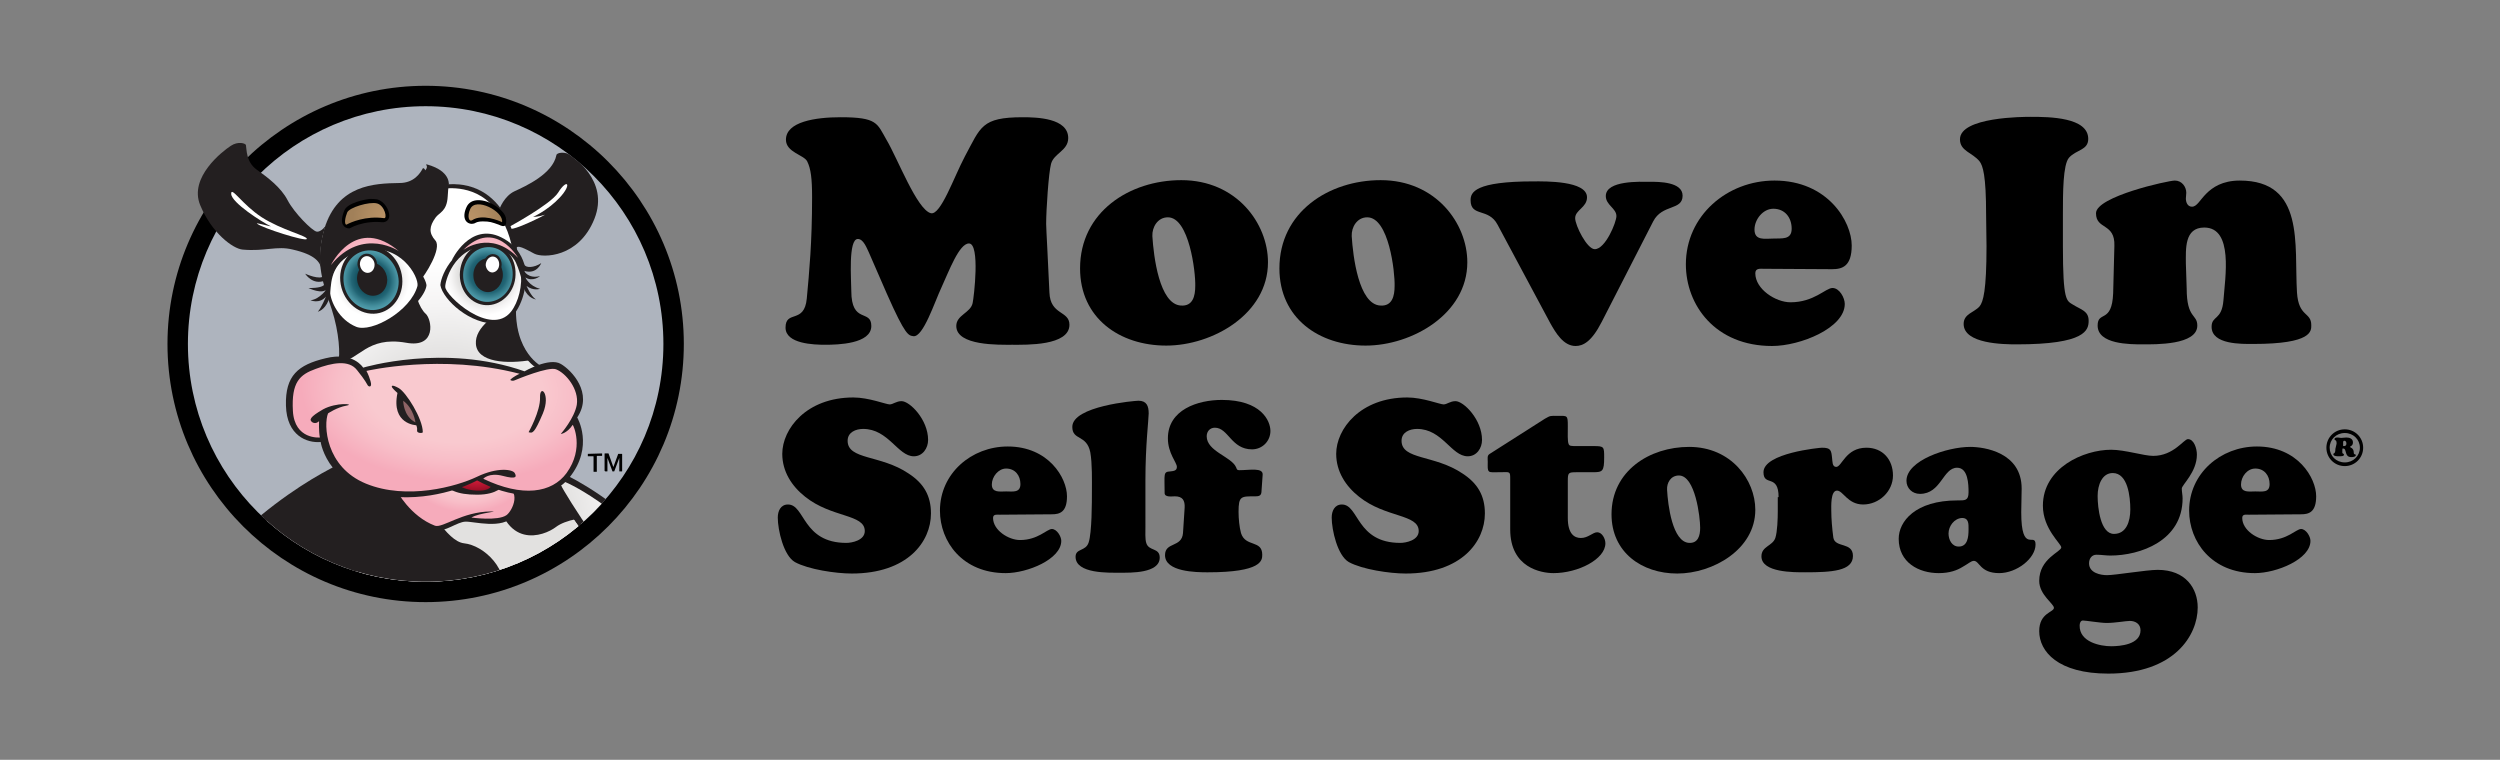 <?xml version="1.0" encoding="UTF-8"?>
<!-- Generator: Adobe Illustrator 25.4.1, SVG Export Plug-In . SVG Version: 6.00 Build 0)  -->
<svg xmlns="http://www.w3.org/2000/svg" xmlns:xlink="http://www.w3.org/1999/xlink" version="1.1" id="Layer_1" x="0px" y="0px" viewBox="0 0 612 186" style="enable-background:new 0 0 612 186;" xml:space="preserve">
<rect x="0" y="0" width="612" height="186" fill="#808080" stroke="none"/>
<style type="text/css">
	.st0{fill:#AEB4BE;}
	.st1{fill:#231F20;}
	.st2{fill:#FFFFFF;}
	.st3{clip-path:url(#SVGID_00000012465704679899337570000006544580785060848803_);}
	.st4{fill:url(#SVGID_00000052073118207632762660000006569299503442159244_);}
	.st5{fill:url(#SVGID_00000124881775465746628680000002603658833249788067_);}
	.st6{fill:url(#SVGID_00000154411489010007129860000017831311358600866435_);}
	.st7{fill:url(#SVGID_00000093146782079690805700000009208282632564866199_);}
	.st8{fill:url(#SVGID_00000009586688363919938090000014112828014267222442_);}
	.st9{fill:url(#SVGID_00000072263476462742958210000009310951822107905670_);}
	.st10{fill:url(#SVGID_00000085963296203561197320000006391901595710075311_);}
	.st11{fill:url(#SVGID_00000111909252669055439510000009437266506791546046_);}
	.st12{fill:url(#SVGID_00000135683574965965892180000005468931389366619299_);}
	.st13{fill:url(#SVGID_00000144321854957320164440000007670880990511959458_);}
	.st14{fill:#8F6466;}
	.st15{fill:url(#SVGID_00000026159928273037036220000012477031744459898286_);}
	.st16{fill:url(#SVGID_00000158728438404271960340000012946577267832527501_);}
	.st17{fill:url(#SVGID_00000009587499846523055780000007487379828162650276_);}
	.st18{fill:url(#SVGID_00000012456807090067986880000013993171107002137478_);}
	.st19{fill:url(#SVGID_00000177482450015699031620000009415024496131606413_);}
	.st20{fill:url(#SVGID_00000159467355925291721110000011552846359250274438_);}
</style>
<g>
	<g>
		<g>
			<g>
				<path d="M212.7,61.8c-0.5-1-1.3-3.3-2.7-3.3c-2.4,0-1.6,10.2-1.6,12.7c0,8.2,4.9,4.4,4.9,8.6c0,4.4-8.2,4.6-11.3,4.6      c-2.7,0-9.7-0.2-9.7-4.2c0-4.4,4.6-0.8,5.2-7.1c0.6-6.5,1.3-13.7,1.3-24.8c0-4.6-0.3-7-1.2-8.8c-0.8-1.6-5.2-2.2-5.2-5.3      c0-4.4,7.2-5.5,13.4-5.5c9,0,8.9,1.5,11.2,5.5c2.7,4.5,7.5,17.2,10.9,18c2.4,0.5,5.6-8.8,8.3-13.9c3.9-7.2,4-9.6,14.2-9.6      c3.4,0,11.1,0.2,11.1,5.1c0,3.1-3.5,3.7-4.2,6.3c-0.6,2.2-1.2,11.3-1.2,14.7c0,1.2,0.5,9.6,0.8,16.8c0.2,5.6,4.9,4.4,4.9,7.9      c0,5.2-10.6,4.9-14,4.9c-3.2,0-13.7,0.3-13.7-4.6c0-2.7,3.5-3.2,4-5.6c0.3-1.3,1.9-14.6-0.9-14.6c-2.4,0-4.9,6.8-6.7,10.7      c-1.7,3.6-4.5,12.3-6.9,12c-1.2-0.2-1.9,0-6.5-10.4L212.7,61.8z"></path>
				<path d="M264.4,65.7c0-13.8,12.1-21.6,24.8-21.6c13.5,0,21.2,10.6,21.2,20.1c0,12.7-13.6,20.4-24.9,20.4      C274.1,84.6,264.4,77.9,264.4,65.7z M285.9,53.2c-2.5,0-3.9,2.4-3.8,4.6c0.3,4.9,1.7,16.7,7,17c2.9,0.2,3.5-2.3,3.5-4.8      C292.7,66.6,291.1,53.2,285.9,53.2z"></path>
				<path d="M313.2,65.7c0-13.8,12.1-21.6,24.8-21.6c13.5,0,21.2,10.6,21.2,20.1c0,12.7-13.6,20.4-24.9,20.4      C322.9,84.6,313.2,77.9,313.2,65.7z M334.7,53.2c-2.5,0-3.9,2.4-3.8,4.6c0.3,4.9,1.7,16.7,7,17c2.9,0.2,3.5-2.3,3.5-4.8      C341.5,66.6,340,53.2,334.7,53.2z"></path>
				<path d="M366.6,55c-2.2-4.2-6.6-1.8-6.6-6c0-1.9,1-4.6,15.5-4.6c2.7,0,13-0.2,13,3.9c0,2.5-2.9,3.1-2.9,5.1      c0,1.8,2.9,7.6,4.8,7.6c2.6,0,5.3-6.6,5.3-8.1c0-1.9-2.6-2.7-2.6-4.9c0-3.9,8.5-3.5,10.8-3.5c2.2,0,8,0,8,3.4c0,3.7-5,2-7.2,6.3      l-12.6,24.6c-2.5,4.9-4.6,5.9-6.4,5.9c-3,0-4.9-3.3-6.2-5.6L366.6,55z"></path>
				<path d="M431.8,65.8c-0.9,0-2.1-0.2-2.1,1.1c0,3.9,5,7.1,8.6,7.1c5.8,0,8.6-3.5,10.3-3.5s3,2.4,3,3.9c0,5.9-10.9,10.3-17.8,10.3      c-13.9,0-21.1-10-21.1-20c0-11.9,10.1-20.5,21.7-20.5c13.1,0,18.9,10.1,18.9,15.9c0,5.1-2.3,5.8-4.8,5.8L431.8,65.8L431.8,65.8z       M438.6,56c0-2.8-1.7-4.9-4.5-4.9c-2.5,0-4.6,2.6-4.6,5.1c0,2.8,2.6,2.2,4.6,2.2C436.1,58.3,438.6,58.8,438.6,56z"></path>
				<path d="M486.2,52.6c0-9.8-0.8-12-1.6-13.1c-1.8-2.2-4.8-2.5-4.8-5.4c0-5.5,15.7-5.5,17.3-5.5c4.6,0,14.1,0.1,14.1,5.4      c0,2.8-2.9,2.6-4.7,4.6c-1.5,1.7-1.5,8.6-1.5,14v7.6c0,13.7,0.9,13.4,2.5,14.4c1.9,1.2,3.8,1.5,3.8,3.9c0,2.3-0.7,5.8-17.6,5.8      c-3.2,0-13-0.1-13-5c0-2.5,2.6-2.8,3.9-4.3c0.9-1.1,1.7-3.9,1.7-14.7L486.2,52.6L486.2,52.6z"></path>
				<path d="M535.3,70.6c0,7.5,2.6,6.2,2.6,9.1c0,4.8-10.3,4.6-13.4,4.6c-3.1,0-11,0-11-4.6c0-3.7,3.5-0.4,3.8-7.9l0.3-11.6      c0.2-5.7-4.5-3.9-4.5-8s17.7-8,19.3-8c1.7,0,2.8,1.5,2.8,3c0,0.5-0.1,0.9-0.1,1.4c0,0.9,0.4,2,1.5,2c1.2,0,1.9-1.6,3.5-3.2      c1.5-1.5,3.9-3.2,8.2-3.2c16,0,13.3,15.7,14,27.4c0.4,6.1,3.5,4.7,3.5,8c0,1.4,0.3,4.6-14.2,4.6c-2.8,0-10.2,0.2-10.2-4.2      c0-2.8,2.5-1.5,2.9-6.5c0.4-5.5,2.5-17.8-4.7-17.8c-4.9,0-4.5,5.3-4.5,8.8L535.3,70.6L535.3,70.6z"></path>
			</g>
			<g>
				<g>
					<g>
						<path d="M191.5,111.1c0-6.1,5.9-13.8,17.4-13.8c3.8,0,8,1.7,8.9,1.7c0.8,0,1.6-0.8,2.9-0.8c2,0,6.5,4.5,6.5,9.5        c0,2-1.3,4-3.5,4c-3.9,0-6.2-6.7-12.4-6.7c-1.8,0-3.8,0.8-3.8,2.9c0,4.7,8.1,3.4,14.9,8c3.7,2.4,5.5,5.4,5.5,9.8        c0,6.9-5.7,14.7-19.4,14.7c-3.9,0-10.6-1-13.9-2.8c-2.8-1.6-4.2-7.9-4.2-10.9c0-1.6,0.7-3.2,2.5-3.2c4.2,0,3.5,9.4,14.3,9.4        c1.3,0,4.5-0.6,4.5-2.9c0-4.2-8.1-3.2-14.6-8.4C193.8,119,191.5,115.4,191.5,111.1z"></path>
						<path d="M244.7,126c-0.6,0-1.6-0.2-1.6,0.8c0,3,3.8,5.4,6.6,5.4c4.4,0,6.6-2.7,7.8-2.7s2.3,1.8,2.3,2.9        c0,4.5-8.3,7.9-13.6,7.9c-10.6,0-16.1-7.7-16.1-15.3c0-9.1,7.7-15.7,16.6-15.7c10,0,14.5,7.7,14.5,12.2c0,3.9-1.8,4.4-3.7,4.4        L244.7,126L244.7,126z M249.8,118.5c0-2.1-1.3-3.8-3.5-3.8c-1.9,0-3.5,2-3.5,3.9c0,2.1,2,1.7,3.5,1.7        C247.9,120.3,249.8,120.7,249.8,118.5z"></path>
						<path d="M280.4,129c0,1.1-0.1,3,0.2,3.9c0.6,2.1,3.3,1.1,3.3,3.6c0,3.9-7.2,3.7-9.7,3.7c-2.7,0-10.9,0.3-10.9-3.9        c0-2.1,2.5-1.3,3.2-3.5c0.8-2.4,0.8-9.8,0.8-12.7c0-2.3,0.1-6.7-0.4-9.4c-0.9-4.4-4.4-2.8-4.4-6.2c0-5.1,15.3-6.4,16.2-6.4        c2,0,2.5,1.3,2.5,3.1c0,1.4-0.8,7.8-0.8,16.3V129z"></path>
						<path d="M290,124.3c0.1-1.8-0.5-2.8-2.4-2.8c-0.7,0-2.5,0.3-2.5-0.8c0-4.7-0.4-5.2,1.4-5.3c0.7-0.1,1.6-0.1,1.6-1.1        c0-1.1-2.2-3.3-2.2-7c0-7,7.3-9.4,13.2-9.4c9.6,0,11.9,5.1,11.9,7.6c0,2.5-2,4.5-4.5,4.5c-5.1,0-5.8-5.3-9.1-5.3        c-1.2,0-2,0.9-2,2.1c0,3.7,6.1,5,7.2,7.6c0.2,0.5,0.2,0.7,0.8,0.7c2.5,0,5.8-0.7,5.7,1.1l-0.3,4.3c-0.1,0.9-0.7,1-1.5,1        c-3.5,0-4.1-0.1-4.1,3.8c0,1.7,0.2,3.7,0.6,5.2c1.1,3.5,5.2,1.6,5.2,5.3c0,1.4-0.1,4.3-13.4,4.3c-2.8,0-10.4-0.1-10.4-4.2        c0-3.3,4.1-1.8,4.4-5.4L290,124.3z"></path>
					</g>
					<g>
						<path d="M327.1,111.1c0-6.1,5.9-13.8,17.4-13.8c3.8,0,8,1.7,8.9,1.7c0.8,0,1.6-0.8,2.9-0.8c2,0,6.5,4.5,6.5,9.5        c0,2-1.3,4-3.5,4c-4,0-6.2-6.7-12.4-6.7c-1.8,0-3.8,0.8-3.8,2.9c0,4.7,8.1,3.4,14.9,8c3.7,2.4,5.5,5.4,5.5,9.8        c0,6.9-5.7,14.7-19.4,14.7c-3.9,0-10.6-1-13.9-2.8c-2.8-1.6-4.2-7.9-4.2-10.9c0-1.6,0.7-3.2,2.5-3.2c4.2,0,3.5,9.4,14.3,9.4        c1.3,0,4.5-0.6,4.5-2.9c0-4.2-8.1-3.2-14.6-8.4C329.4,119,327.1,115.4,327.1,111.1z"></path>
						<path d="M383.8,126.8c0,3.9,1.6,4.9,3.2,4.9c1.8,0,2.9-1.4,4-1.4c1.2,0,2,1.6,2,2.7c0,3.9-6.7,7.3-12.7,7.3        c-3,0-10.6-1.3-10.6-10.7v-12.2c0-1.1,0-1.5-0.3-1.7c-0.3-0.2-0.9-0.1-2.3-0.1c-1.5,0-2.3,0.1-2.6-0.2c-0.4-0.4-0.3-1-0.3-2.4        c0-0.8-0.2-1.5,0.5-1.9l13.5-8.6c1.4-0.8,1.3-0.7,3.1-0.7c2.4,0,2.5-0.2,2.5,2.5c0,1.8-0.1,3.7,0.2,4.4        c0.2,0.5,0.6,0.5,2.1,0.5h4.1c2.5,0,2.5,0.2,2.5,2.8c0,3.4-0.4,3.6-2.7,3.6H386c-2.1,0-2.2,0.1-2.2,2.2L383.8,126.8        L383.8,126.8z"></path>
						<path d="M394.5,125.9c0-10.6,9.3-16.5,19-16.5c10.3,0,16.2,8.1,16.2,15.4c0,9.7-10.4,15.6-19.1,15.6        C401.9,140.4,394.5,135.2,394.5,125.9z M411,116.4c-2,0-3,1.8-2.9,3.5c0.2,3.7,1.3,12.8,5.4,13c2.2,0.1,2.7-1.8,2.7-3.7        C416.2,126.6,415,116.4,411,116.4z"></path>
						<path d="M435.4,121.7c0-5.8-3.7-2.5-3.7-6.1c0-4.7,13.8-6,14.3-6c2.2,0,2.3,0.6,2.5,2.6c0.1,0.7,0,2.1,1,2.1        c1.4,0,2.3-4.7,7.4-4.7c4,0,6.5,2.9,6.5,6.8c0,3.9-3.4,7.1-7.3,7.1c-3.8,0-4.9-3.4-6.4-3.4c-1.6,0-1.4,3.9-1.4,5        c0,1.8,0.2,4.3,0.5,6.5c0.4,2.6,4.8,1,4.8,4.5c0,3.7-5.2,4-11.7,4c-2.7,0-10.7,0.1-10.7-3.9c0-2.5,2.7-2.5,3.4-4.5        c0.5-1.5,0.6-4.8,0.6-6.5V121.7z"></path>
						<path d="M494.8,125.4c0,10.4,3.5,4.7,3.5,7.9c0,3.4-4.6,7-8.9,7c-4.7,0-4.8-3-6.2-3c-0.7,0-1.5,0.8-2.8,1.5        c-1.3,0.8-3.1,1.5-5.8,1.5c-4.9,0-9.8-2.6-9.8-8.4c0-4.2,4-9.4,14.4-9.4c1.8,0,2.7,0.1,2.7-2c0-1.9-0.1-6-2.8-6        c-3.5,0-3.9,6.4-9.1,6.4c-1.9,0-3.3-1.4-3.3-3.2c0-5,10-8.3,15.6-8.3c3.4,0,12.6,1.3,12.6,10.2L494.8,125.4L494.8,125.4z         M477,130.6c0,1.5,0.8,3.2,2.5,3.2c2.2,0,2.4-2.4,2.4-4.2c0-1.3,0.1-2.8-1.6-2.8C478.4,126.9,477,128.8,477,130.6z"></path>
						<path d="M550.5,126c-0.7,0-1.6-0.2-1.6,0.8c0,3,3.8,5.4,6.6,5.4c4.4,0,6.6-2.7,7.8-2.7s2.3,1.8,2.3,2.9        c0,4.5-8.3,7.9-13.6,7.9c-10.6,0-16.1-7.7-16.1-15.3c0-9.1,7.7-15.7,16.6-15.7c10,0,14.5,7.7,14.5,12.2c0,3.9-1.8,4.4-3.7,4.4        L550.5,126L550.5,126z M555.6,118.5c0-2.1-1.3-3.8-3.5-3.8c-2,0-3.5,2-3.5,3.9c0,2.1,2,1.7,3.5,1.7        C553.8,120.3,555.6,120.7,555.6,118.5z"></path>
					</g>
				</g>
				<g>
					<path d="M516.1,164.9c-12.3,0-16.9-5.4-16.9-10.4c0-4.5,3.6-4.6,3.6-5.7c0-1-3.6-3.2-3.6-6.6c0-5.5,5.4-7.1,5.4-8.2       c0-0.9-4.5-4.5-4.5-10.2c0-9.3,10-13.7,16.7-13.7c3.4,0,8,1.5,10.3,1.5c5,0,7.5-4.1,8.5-4.1c1.5,0,2.2,2.3,2.2,3.8       c0,4.3-3.7,7.4-3.7,8.3c0,0.8,0.2,1.6,0.2,2.4c0,10.4-10.4,14-17.7,14c-1.1,0-2.2-0.2-3.4-0.2c-1.1,0-1.8,0.9-1.8,2.1       c0,2.4,2.9,2.9,4.4,2.9c2,0,9.7-1.3,12.4-1.3c6.9,0,9.8,4.6,9.8,9.2C538,155.5,532.3,164.9,516.1,164.9z M516.8,158.2       c2.2,0,7.2-0.4,7.2-3.9c0-1.6-1.3-2.3-2.6-2.3c-1,0-3.6,0.5-5.7,0.5c-1.5,0-5.1-0.6-5.8-0.6c-0.6,0-0.8,0.7-0.8,1.2       C509,157.2,514.2,158.2,516.8,158.2z M517.2,115.8c-2.6,0-3.7,2.9-3.7,5.6c0,2.9,0.7,9.3,4,9.3c3,0,4-3,4-6       C521.5,121.6,520.9,115.8,517.2,115.8z"></path>
				</g>
			</g>
		</g>
		<g>
			<g>
				<circle class="st0" cx="104.2" cy="84.2" r="59.6"></circle>
				<path d="M104.2,147.4c-34.9,0-63.2-28.4-63.2-63.2S69.4,21,104.2,21s63.2,28.4,63.2,63.2S139.1,147.4,104.2,147.4z M104.2,26      C72.1,26,46,52.1,46,84.2s26.1,58.2,58.2,58.2s58.2-26.1,58.2-58.2S136.3,26,104.2,26z"></path>
			</g>
			<path class="st1" d="M79.8,55.2c0,0-1.2,1.7-2.3,1.5s-5.5-4.6-7.1-7.7s-4.9-5.6-7.6-7.5c-2.6-1.9-2.4-5-2.6-6     c-0.1-0.4-1.9-1-3.7,0.2C54.5,37,46.2,43.4,49,50.2s8,10.7,10.4,10.9c5.6,0.5,8.3-1,12.3,0c5.6,1.3,6.6,3.1,7,4.7l2.8-5     L79.8,55.2z"></path>
			<path class="st2" d="M63,54.8c1.2,1,11.8,4.4,12.1,3.7s-6.2-2.2-11-5.3c-4.8-3.1-7.6-7.8-7.5-5.7s7.4,6.8,9.7,7.9     C66.3,55.5,62.1,54.3,63,54.8z"></path>
			<g>
				<g>
					<defs>
						<circle id="SVGID_1_" cx="104.2" cy="84.2" r="58.2"></circle>
					</defs>
					<clipPath id="SVGID_00000072249839513970137220000005747866643534855092_">
						<use xlink:href="#SVGID_1_" style="overflow:visible;"></use>
					</clipPath>
					<g style="clip-path:url(#SVGID_00000072249839513970137220000005747866643534855092_);">
						<path class="st1" d="M219.6,184c-1.9-5.5-15.7-8.2-23.1-9.4c-14.2-2.3-21.2-26.6-32.3-38.4c-20.2-21.3-35.7-23.7-35.7-23.7        l39.2,53.6c1.7,4.9,9.8,26.9,16.4,32.4c16.3,13.7,23.5,14.4,31.1,9.9C222.3,204.2,222.7,192.9,219.6,184z"></path>
						
							<radialGradient id="SVGID_00000027602338156173830550000017568767827508298642_" cx="113.324" cy="58.349" r="69.81" gradientTransform="matrix(1 0 0 -1 0 188)" gradientUnits="userSpaceOnUse">
							<stop offset="0.366" style="stop-color:#E2E1E0"></stop>
							<stop offset="0.538" style="stop-color:#F5F4F4"></stop>
							<stop offset="0.677" style="stop-color:#FFFFFF"></stop>
						</radialGradient>
						<path style="fill:url(#SVGID_00000027602338156173830550000017568767827508298642_);" d="M218.8,192.1        c-0.2-9.4-3.5-10.3-7.2-11.2c-4.4-1.1-16.2-3.9-16.6-4.1c-15.3-6.7-18.1-24.2-32-39.4c-14.7-16-25.8-19.9-25.8-19.9        c-1.5,4.4,31.2,48.1,31.2,48.1c0.8,1.8,12,27.4,15.7,31.1c6.1,6.1,12.4,10,24,10.8C219.6,208.4,218.9,201.5,218.8,192.1z"></path>
						<path class="st1" d="M159.5,132.3c0,0-10.8,1.8-10.9,6.1c-0.1,4.3,1.9,3.4,1.9,5.7s3,4.5,6.3,4.9c3.3,0.4,5.6,0.8,8.8,2.9        c3.3,2.1,5.8,3.4,9.4,0.1C174.9,152,164.4,135.8,159.5,132.3z"></path>
						<path class="st1" d="M136.8,117.9c0,0,7.4,13.9,22.6,31c13.9,15.6,26.4,21.2,32.1,39.3c7,22.3-5.6,37.1-5.6,37.1        c-1.2,2.3-3.9,13.1-10,26c-6.1,13-16.7,20.4-16.7,20.4c-10.8,14-5.6,24.9-5.6,24.9s5.2,1.1,8.1,7.6c3,6.5,1.5,10.4-1.6,11.6        c-3.2,1.2-6-0.5-6-0.5s-0.9,2.1-7.5,2c-7-0.1-11.9-2.9-13.7-10.9c-1.9-8,2.9-12.9,2.9-12.9c-1.2-1-2.8-4.8-2.8-4.8        c-2,2.8-5.3,10.2-5.3,10.2c7.4,10.9,3.6,17.7,1.9,19.7s-8.1,1.1-8.1,1.1s-1.1,3-6.5,2.9c-6.2-0.1-15.8-2.5-16.5-13.5        s6-13.1,6-13.1c-0.3-11.4,9.2-20,9.2-20c-16.8-13-25.5-41.9-28.5-59.2c-2.3-13.2-0.2-28.7-6.8-60.1c-2.8-13.4,0-39.1,3.6-43        L136.8,117.9z"></path>
						
							<radialGradient id="SVGID_00000166649055113895777530000004607925349374182076_" cx="-249.252" cy="729.258" r="69.737" gradientTransform="matrix(-0.635 1.426 1.217 0.551 -914.79 142.448)" gradientUnits="userSpaceOnUse">
							<stop offset="0.406" style="stop-color:#FFFFFF"></stop>
							<stop offset="0.618" style="stop-color:#F5F4F4"></stop>
							<stop offset="0.881" style="stop-color:#E2E1E0"></stop>
						</radialGradient>
						<path style="fill:url(#SVGID_00000166649055113895777530000004607925349374182076_);" d="M174.6,232.8c3.9-2.8,6.9-6.1,9-9        c0.1-0.2,0.1-0.3,0.1-0.3s0.4-0.5,1.1-1.4c0.9-1.3,1.6-2.5,2.1-3.4c2.9-5.5,6.2-15.8,2.1-30.1c-6.4-22.3-33.3-37.4-35.2-39.2        c0,0,0.6-0.6,1.1-0.2s5.8,3.4,5.8,3.4s-19.4-21.1-28.2-38.6l-39.4,2.2c0,0-6.3,20.8-13.1,39.3c-0.5,1.4,4.5,19.8,5.5,43.1        c1.3,30.9,10.8,49.2,15.1,58.6c8.3,18.6,24.8,22.5,25.2,22.6s-0.7,1.5-10.7-3.3c0,0-9,11-9.7,19.4c0,0,1.5-1.9,14,4.8        c0,0,0-2.1,6.4-2.2c0,0,3.7-17,32.6-36.7c0.6-0.2-0.9-10.6-2.9-17.9c0,0,0.8-3.2,1.8-1.7c1,1.6,4,15.5,3.3,18.7        c-0.1,0.9-2.6,2.8-6.3,5.6c-3.6,2.9-14,10.9-19.1,18.8c0,0,0.1,5.2,1.6,7.2c0,0,6.3-1.1,13.1,4.1c0,0,1-0.4,2-0.4        c0,0-4.8-7.6,2.4-20.1c0,0-4.9,4-5.3,4s-1.1-0.1-1.1-0.1s17.8-15.2,23.8-25.4c4-6.8,8-18.4,10.2-25.4        c-3.1,2.8-7.7,6.1-7.7,6.1L174.6,232.8z"></path>
						
							<radialGradient id="SVGID_00000018946609323377380320000015628983473862518972_" cx="-128.583" cy="597.131" r="31.017" gradientTransform="matrix(0.197 1.551 2.212 -0.286 -1177.138 491.155)" gradientUnits="userSpaceOnUse">
							<stop offset="0.366" style="stop-color:#E2E1E0"></stop>
							<stop offset="0.538" style="stop-color:#F5F4F4"></stop>
							<stop offset="0.677" style="stop-color:#FFFFFF"></stop>
						</radialGradient>
						<path style="fill:url(#SVGID_00000018946609323377380320000015628983473862518972_);" d="M85.8,143.7        c5.5-14,7.3-27.4,7.3-27.4l39.5-2.2c8.8,17.5,28.2,38.6,28.2,38.6s-5.3-3.1-5.8-3.4s-1.1,0.2-1.1,0.2S137.9,164,124.3,165        c-8.4,0.6-23.4-3.1-33.6-6.1C84.5,157.1,84.2,147.7,85.8,143.7z"></path>
						<path class="st1" d="M135.4,118.5l-14.3-1.1c0,0.5,0,1.1,0.1,1.7c2,15.8,11.9,12.2,14.9,9.9c1.2-0.9,2.9-1.5,4.8-1.9        C137.3,121.8,135.4,118.5,135.4,118.5z"></path>
						<path class="st1" d="M86.5,112.1c0,0-21.1,7.8-40.8,32.6c-19.6,24.6-20.6,36.2-20.4,37.5s7.4,14.6,29.8,21.4        c9.9,3,15.7,3.1,21,8.6c6.2,6.4,13.5,12.7,22.4,5.6c6.1-4.9,1.5-11.1,1.5-11.1s3.7-1.7,3.7-6.7s-0.7-8.4-10.1-12.5        c-10.3-4.5-12.2-3.5-18.6,1.2c0,0-4.9-4.2-9.3-12.6c0,0,14-9.8,16.8-17.6c0,0,4.3-17.3,5.8-21.9        C89.8,132,86.5,112.1,86.5,112.1z"></path>
						
							<radialGradient id="SVGID_00000066499344887667805990000012837780126165762221_" cx="46.495" cy="30.759" r="49.542" gradientTransform="matrix(1 0 0 -1 0 188)" gradientUnits="userSpaceOnUse">
							<stop offset="0.406" style="stop-color:#FFFFFF"></stop>
							<stop offset="0.618" style="stop-color:#F5F4F4"></stop>
							<stop offset="0.881" style="stop-color:#E2E1E0"></stop>
						</radialGradient>
						<path style="fill:url(#SVGID_00000066499344887667805990000012837780126165762221_);" d="M83.8,116.7c0,0-15.8,3.2-37.8,30.6        c-18.6,23.1-18.9,34.3-18.6,35c0.8,2,11.4,14.3,27.2,19.2c12.7,3.9,15.9,3.5,20.9,7.8c3.8,3.3,10.8,12.3,18.2,9.3        c7.5-3.1,6.8-8.1,5.8-10.2s-5.8-7.5-5.8-7.5l0.5-0.5c0,0,3.1,2.6,4.8,4.9c0,0,3.5-1.1,3.3-6.2c-0.2-3.5-1.8-6.2-7.3-9        c-5.7-2.9-11.1-5.1-15.5-2.3c-4.7,2.9-5.6,3.5-10.6,3.6l4.6-1.9c0,0-4.4-4.1-9.7-13.4c-2.5-4.4-4.7-10.1-7.4-16.8        c0,0,0.6,0.2,0.8,0.6c2.8,5.9,7.7,14.4,7.7,14.4s13.2-8.5,16.1-17.3c0,0,0.6-5.6,1.4-7.6c1.8-4.4,3.2-10.5,4.5-13        C88.8,132.6,86.8,114.7,83.8,116.7z"></path>
						<path class="st1" d="M63.2,128.1c0.3,9.7,19.7,1.5,15.5,15.5c-2.5,8.4,5.2,0.8,3.1,7.3c-0.2,0.6-2.1,2.7-2.3,4.7        c-0.3,3.1,1.4,7.3,1.8,10.4c0.6,5.1,7.2,3.7,12.2,3.3c4.9-0.4,5.4,4.1,10.8,4.2c5.4,0.1,10.9-3.5,7.7-9.4        c-6-11.2,8.9-7.2,11.2-17.4c1.7-7.4-4.8-13.2-9.6-13.7c-4.3-0.5-8.7-9.2-14.8-17.2l-14-1.5C84.9,114.2,72.9,118.7,63.2,128.1z        "></path>
						<path class="st1" d="M95,119.4c0,0,4.9,9.6,11.7,10.5c2.3,0.3,5.2-2.1,7.2-2.2s9.2,2,11.8-1.4c2.2-2.8,2-5.5,0.6-8.2        c-1.5-2.7-9.2-3.2-12.8-2.6C109.7,116,95,119.4,95,119.4z"></path>
						
							<radialGradient id="SVGID_00000140013298292882398230000016145786097738549932_" cx="-164.452" cy="613.552" r="8.017" fx="-164.504" fy="613.551" gradientTransform="matrix(-6.070000e-02 1.549 2.368 9.270000e-02 -1348.682 314.076)" gradientUnits="userSpaceOnUse">
							<stop offset="0.391" style="stop-color:#F9C9CF"></stop>
							<stop offset="0.551" style="stop-color:#F8BEC8"></stop>
							<stop offset="0.74" style="stop-color:#F6ABBB"></stop>
						</radialGradient>
						<path style="fill:url(#SVGID_00000140013298292882398230000016145786097738549932_);" d="M97.1,120.1c0,0,3.3,6.3,9.4,8.6        c1.9,0.6,6.6-3.4,13.6-3.5c2.7,0-2.8,0.3-4.7,1.5c0,0,6.5,0.9,8.6-0.6c1.5-1.1,3.9-6.3-0.9-7.2c0,0-1.2,2.2-6.3,2.2        s-7-1.2-9.1-3.4L97.1,120.1z"></path>
						
							<radialGradient id="SVGID_00000165956537414495842830000016924217092822738869_" cx="-157.331" cy="607.966" r="3.062" gradientTransform="matrix(-2.210000e-02 1.55 2.428 3.460000e-02 -1363.04 338.185)" gradientUnits="userSpaceOnUse">
							<stop offset="0.287" style="stop-color:#D91F3D"></stop>
							<stop offset="0.468" style="stop-color:#CE1C39"></stop>
							<stop offset="0.785" style="stop-color:#B1142E"></stop>
							<stop offset="1" style="stop-color:#990E26"></stop>
						</radialGradient>
						<path style="fill:url(#SVGID_00000165956537414495842830000016924217092822738869_);" d="M110.6,117c0,0,1.3,2.9,6.1,3.1        s3.7-2.5,3.5-3.2C120.1,116.1,110.6,117,110.6,117z"></path>
						<path class="st1" d="M122.3,51.1c0,0,1.1-3.1,3.7-4.3c2.6-1.2,9.3-4.2,10.2-8.8c0.1-0.7,2-0.8,2.9-0.3s10.2,6.4,6.4,15.9        s-12.6,9.6-14.7,8.5c-2.1-1.1-4.4-2.5-4.5-1.1l-2.9-1.7L122.3,51.1z"></path>
						<path class="st2" d="M124.7,55.5c0,0,10-5.4,11.9-8.3c2.3-3.7,3.5-2.1,0.4,1.2c-2.9,3.1-6.5,4.7-6.5,4.7s1.3,0,2.8-0.5        C134.7,52,123.5,57.8,124.7,55.5z"></path>
						
							<radialGradient id="SVGID_00000142892326147214099080000000723928427649363858_" cx="-115.906" cy="302.203" r="44.001" gradientTransform="matrix(1.55 0 0 -1.55 288.571 576.791)" gradientUnits="userSpaceOnUse">
							<stop offset="0.299" style="stop-color:#E2E1E0"></stop>
							<stop offset="0.493" style="stop-color:#F5F4F4"></stop>
							<stop offset="0.65" style="stop-color:#FFFFFF"></stop>
						</radialGradient>
						<path style="fill:url(#SVGID_00000142892326147214099080000000723928427649363858_);" d="M132.1,89.5c0,0-7.8-3.8-5.6-18.3        c1.5-10.5-2.3-26.8-16.7-26c0,0,0-3.7-5.5-4.8c0,0,0.4,1.1-0.4,1.5c0,0,0.2-0.3-0.4-0.6c0,0-0.1,3.8-5.8,3.8        c-6.2,0-15,0.3-18.3,11.1c-2.5,8.4,0.4,14,2.3,19.8c1.9,5.8,1.7,11.3,1.2,12.8l6.2,5.3l41.2-0.3l4-2.9L132.1,89.5"></path>
						<path class="st1" d="M126.2,74.4c-4.8,2.2-10,5.7-9.7,9.8c0.3,4.5,7.5,5,13.8,3.9C128.4,86.1,125.8,82,126.2,74.4z"></path>
						<path class="st1" d="M104.7,40.3c-0.1,0-0.4-0.1-0.4,0s0,0.1,0.1,0.2c0.1,0.3,0.1,0.8-0.3,1.2c0-0.1-0.1-0.2-0.1-0.2        c0-0.1-0.1-0.2-0.3-0.3c-0.2-0.1-0.2,0-0.3,0.2c-0.5,0.9-2,3.4-5.6,3.4c-6.2,0.1-15.1,0.4-18.4,11.2        c-2.5,8.4-0.1,13.9,1.8,19.7c1.9,5.8,2.1,11.4,1.6,12.8l0.3,0.1c4.8-0.3,6.6-6.4,16.3-4.7c7.6,1.4,6.3-5.8,4.8-7.1        s-3.4-5.9-1.7-7.7s5.7-8.3,4.1-10.2c-1.7-1.9-1.5-3.5,0-5.6c0.9-1.3,2.8-1.5,3-5.2c0.1-1.2,0.1-2.1,0.3-3.1h0        C109.8,45.1,110.3,41.9,104.7,40.3z"></path>
						<path class="st1" d="M134.4,90.7l-2.1-1.2c0,0-7.8-4.2-5.6-18.2c1.7-10.8-2.5-27-16.9-26.2l-1.1,1.1c0,0,8.4-1.5,13.2,5.9        c5.4,8.3,3.8,16,3.3,21.7c-0.5,5.6,1,14.4,8.3,17.5L134.4,90.7z"></path>
						<path class="st1" d="M104.4,69.9c0.1-1.3-4.2-10.5-15.2-9.5c-4.5,0.4-10.7,5.7-8,14.2c2.2,7,8.8,8.2,14.3,4.7        C101.8,75.4,104.2,71.7,104.4,69.9z"></path>
						<path class="st1" d="M107.8,69.8c0.2-2.9,4-10.6,11.9-10.5s9,7,8.9,10.1c-0.1,3.1-2.3,9.6-6.8,9.8        C115.1,79.6,108.4,73.3,107.8,69.8z"></path>
						
							<radialGradient id="SVGID_00000049924456369379382930000002896068976557539773_" cx="-127.439" cy="328.07" r="7.026" gradientTransform="matrix(1.55 0 0 -1.55 288.571 576.791)" gradientUnits="userSpaceOnUse">
							<stop offset="0.584" style="stop-color:#E2E1E0"></stop>
							<stop offset="0.733" style="stop-color:#F5F4F4"></stop>
							<stop offset="0.853" style="stop-color:#FFFFFF"></stop>
						</radialGradient>
						<path style="fill:url(#SVGID_00000049924456369379382930000002896068976557539773_);" d="M102.2,70c0.4-2.2-4.2-10.7-13.3-8.7        c-4.8,1.1-8.4,4.3-8.1,10.1c0.1,2.4,2.2,6.9,6.4,8.6C90.9,81.5,100.5,76.2,102.2,70z"></path>
						
							<radialGradient id="SVGID_00000118392556743045213850000002658128898273537178_" cx="-109.488" cy="328.71" r="8.973" gradientTransform="matrix(1.55 0 0 -1.55 288.571 576.791)" gradientUnits="userSpaceOnUse">
							<stop offset="0.483" style="stop-color:#E2E1E0"></stop>
							<stop offset="0.609" style="stop-color:#F5F4F4"></stop>
							<stop offset="0.71" style="stop-color:#FFFFFF"></stop>
						</radialGradient>
						<path style="fill:url(#SVGID_00000118392556743045213850000002658128898273537178_);" d="M109,70.2        c-0.1-0.9,1.8-9.6,10.4-10.1c10.2-0.7,9.3,11.6,5.7,16.2C120.1,82.6,108.9,72.3,109,70.2z"></path>
						<path class="st1" d="M83.3,68.8c-0.4-4.9,3.1-8.8,7.6-8.6c4.3,0.2,7.6,4.2,7.6,8.7c0,4.3-3.1,7.8-7,7.9        C87.4,76.9,83.7,73.4,83.3,68.8z"></path>
						<path class="st1" d="M126.2,67.3c0.2-4.4-2.9-8-7-7.8c-4.1,0.2-7,4.2-6.6,8.6c0.4,4,3.5,6.8,7,6.6        C123.1,74.5,126.1,71.3,126.2,67.3z"></path>
						<path d="M92.3,48.8c-0.5-0.1-1.1-0.1-1.8-0.1c-1,0.1-5.4,0.9-6.2,2.8c-0.9,2.2-0.6,3.2-0.3,3.6c0.3,0.5,0.7,0.7,1.2,0.8l0.4,0        l0.4-0.2c0.7-0.4,2.5-1.1,4.7-1.3c0.9-0.1,1.9-0.1,2.8,0c0.1,0,0.3,0,0.4,0c0.7-0.1,1.4-0.6,1.4-1.6        C95.3,51.5,94.2,49.3,92.3,48.8z"></path>
						<path d="M123.9,53.7c-0.1-1.5-1.7-2.7-2.6-3.3c-1.3-0.9-2.9-1.4-4.2-1.4l0,0c-1.4,0-2.4,0.6-2.9,1.7c-0.6,1.3-0.7,2.5-0.2,3.3        c0.3,0.5,0.9,0.8,1.5,0.8c0.3,0,0.7-0.1,1-0.3c0.4-0.2,1-0.3,1.7-0.3c1.7,0,2.2,0.2,3.9,0.8C123.7,55.8,124,55.2,123.9,53.7z"></path>
						<path class="st1" d="M116.8,117.6c7.6,4.2,17.6,5.6,22.6-0.7c6.1-7.6,1.9-14.7,1.9-14.7c4-6-1.4-11.6-4-13.1        c-2.8-1.7-8.9,1.8-8.9,1.8C108.8,84,88.9,90,88.9,90s-2.4-4-9.2-2.3c-6.7,1.6-9.9,4.2-9.7,11.6c0.2,7.4,5.2,9.2,8.5,8.9        c0,0,1.8,12.6,19.1,13.5C108.8,122.2,116.8,117.6,116.8,117.6z"></path>
						
							<radialGradient id="SVGID_00000163065000794113302690000015456602979504977843_" cx="-550.232" cy="758.154" r="27.197" gradientTransform="matrix(-1.549 -5.840000e-02 -3.450000e-02 0.916 -714.723 -630.987)" gradientUnits="userSpaceOnUse">
							<stop offset="0.509" style="stop-color:#F9C9CF"></stop>
							<stop offset="0.685" style="stop-color:#F8BEC8"></stop>
							<stop offset="0.894" style="stop-color:#F6ABBB"></stop>
						</radialGradient>
						<path style="fill:url(#SVGID_00000163065000794113302690000015456602979504977843_);" d="M89.7,90.8c0,0,18.4-4.3,37.5,0.7        c0,0-1.6,0.7-2.3,1.5c0,0,0.4,0.4,1.1,0.1c0.7-0.3,8.2-3.4,10.1-2.7c2.4,0.9,5.7,4.9,5.1,8.7c-0.6,3.3-3.8,7-3.9,7.1        s1.5-0.1,2.9-2.2c0.1,0,2.9,5.7-1.5,11.8c-3.6,4.9-10.8,6-20.4,1.4c0,0,1.4-1.6,4.8-0.7s3.4,0.2,2.9-0.7        c-0.5-0.9-4.2-1.5-9.2,0.9s-17.2,5.8-27.2,1.7s-10.4-14.5-9.3-17.2c0,0,2.2-1.5,4.5-1.9c2.3-0.4-2.4-0.9-5.7,0.9        c-3.3,1.9-3.5,2.6-2.6,3.2c0.9,0.5,1.6-0.3,1.6-0.3s-0.1,2.4,0.2,4c0,0-6.2,0.6-6.6-6.5c-0.4-7.1,1.7-8.9,5.6-10.3        c4-1.5,8.1-2.3,10.1,0.3c2.1,2.6,2.4,3.4,2.6,3.7c0.2,0.4,1.2,0.7,0.7-1S89.7,90.8,89.7,90.8z"></path>
						<path class="st1" d="M97.3,96.2c0,0-0.8-0.7-1.2-1.2s-0.3-1,1.5,0s5.9,7.5,5.9,10.8c0,0.3-1.5,0.3-1.4-0.4s-0.2-1.3-0.2-1.3        S95.7,103.9,97.3,96.2z"></path>
						<path class="st14" d="M98.7,98.1c0,0,0,3.8,3,5.3C101.7,103.4,101.3,100,98.7,98.1z"></path>
						<path class="st1" d="M129.4,105.8c0,0,2.9-5.1,2.8-8.5c-0.1-3.4,2.7-0.9,0.7,3.9C130.8,106.1,130.4,106.1,129.4,105.8z"></path>
						
							<radialGradient id="SVGID_00000137815942101901119100000009423136122078170527_" cx="-125.353" cy="337.659" r="6.602" gradientTransform="matrix(1.55 0 0 -1.55 288.571 576.791)" gradientUnits="userSpaceOnUse">
							<stop offset="0" style="stop-color:#BA9367"></stop>
							<stop offset="0.407" style="stop-color:#AF8B61"></stop>
							<stop offset="0.773" style="stop-color:#A18059"></stop>
						</radialGradient>
						<path style="fill:url(#SVGID_00000137815942101901119100000009423136122078170527_);" d="M84.8,55c1.1-0.6,4.7-2.2,9.2-1.6        c0.9,0.2,0.2-3.1-1.7-3.6s-6.8,1-7.3,2.2C84.5,53.2,84.2,54.9,84.8,55z"></path>
						
							<radialGradient id="SVGID_00000102527818025249522830000009058170080162010782_" cx="-112.026" cy="337.659" r="6.119" gradientTransform="matrix(1.55 0 0 -1.55 288.571 576.791)" gradientUnits="userSpaceOnUse">
							<stop offset="0" style="stop-color:#BA9367"></stop>
							<stop offset="0.427" style="stop-color:#AF8B61"></stop>
							<stop offset="0.81" style="stop-color:#A18059"></stop>
						</radialGradient>
						<path style="fill:url(#SVGID_00000102527818025249522830000009058170080162010782_);" d="M122.9,54.4        c-0.7-0.4-4.9-2.1-7.3-0.5c-0.8,0.5-1.3-0.9-0.5-2.7C116.4,48.1,123.4,51.8,122.9,54.4z"></path>
						
							<radialGradient id="SVGID_00000158749901160077492760000008100483340335856553_" cx="-127.889" cy="325.519" r="4.55" gradientTransform="matrix(1.539 7.900000e-02 0 -1.55 287.645 583.239)" gradientUnits="userSpaceOnUse">
							<stop offset="0.282" style="stop-color:#043C48"></stop>
							<stop offset="0.682" style="stop-color:#236676"></stop>
							<stop offset="0.739" style="stop-color:#2D7281"></stop>
							<stop offset="0.905" style="stop-color:#458F9E"></stop>
							<stop offset="1" style="stop-color:#4E9AA9"></stop>
						</radialGradient>
						<path style="fill:url(#SVGID_00000158749901160077492760000008100483340335856553_);" d="M84.1,68.8c-0.3-4.3,2.8-7.7,6.7-7.5        c3.8,0.2,6.7,3.7,6.8,7.6c0,3.8-2.7,6.9-6.2,7C87.7,76,84.4,72.9,84.1,68.8z"></path>
						
							<radialGradient id="SVGID_00000065059277655802647740000015873881140159698104_" cx="-116.076" cy="337.548" r="5.495" gradientTransform="matrix(1.619 -7.441244e-04 -5.940000e-02 -1.602 327.438 607.927)" gradientUnits="userSpaceOnUse">
							<stop offset="0.133" style="stop-color:#043C48"></stop>
							<stop offset="0.506" style="stop-color:#236676"></stop>
							<stop offset="0.55" style="stop-color:#2D7281"></stop>
							<stop offset="0.678" style="stop-color:#458F9E"></stop>
							<stop offset="0.751" style="stop-color:#4E9AA9"></stop>
						</radialGradient>
						<path style="fill:url(#SVGID_00000065059277655802647740000015873881140159698104_);" d="M125.5,67.3c0.1-3.8-2.6-7-6.2-6.8        s-6.2,3.7-5.9,7.5c0.3,3.5,3.1,6.1,6.2,5.9C122.8,73.7,125.4,70.9,125.5,67.3z"></path>
						<path class="st1" d="M123.1,67.3c0-2.3-1.6-4.2-3.7-4.1c-2.1,0.1-3.7,2.2-3.5,4.5c0.1,2.2,1.8,3.9,3.7,3.8        C121.5,71.4,123.1,69.5,123.1,67.3z"></path>
						<g>
							<path class="st2" d="M120.5,66.9c-1,0-1.8-0.9-1.8-2.1c0-1.2,0.8-2.3,1.9-2.4h0c0.5,0,1,0.2,1.3,0.5c0.4,0.4,0.7,1,0.7,1.7         c0,1.2-0.8,2.2-1.9,2.3H120.5z"></path>
							<path class="st1" d="M120.6,62.8c0.9,0,1.6,0.8,1.6,1.9c0,1.1-0.7,1.9-1.6,2c0,0-0.1,0-0.1,0c-0.8,0-1.5-0.8-1.6-1.8         C118.9,63.8,119.7,62.8,120.6,62.8C120.6,62.8,120.6,62.8,120.6,62.8 M120.6,62.2c0,0-0.1,0-0.1,0c-1.2,0.1-2.2,1.3-2.1,2.7         c0,1.3,1,2.4,2.2,2.4c0,0,0.1,0,0.1,0c1.2-0.1,2.1-1.2,2.1-2.6c0-0.7-0.3-1.4-0.7-1.9C121.7,62.4,121.2,62.2,120.6,62.2         L120.6,62.2z"></path>
						</g>
						<path class="st1" d="M87.4,68.4c-0.1-2.3,1.5-4.2,3.6-4.1c2.1,0.1,3.7,1.9,3.8,4.2c0,2.2-1.5,3.9-3.5,3.9        C89.3,72.4,87.6,70.7,87.4,68.4z"></path>
						<g>
							<path class="st2" d="M90.1,67c-1.1,0-2.1-1.1-2.2-2.3c0-0.7,0.2-1.3,0.6-1.7c0.4-0.4,0.8-0.6,1.3-0.6c1.2,0,2.2,1.1,2.2,2.4         c0,0.7-0.2,1.3-0.6,1.7C91.1,66.8,90.6,67,90.1,67L90.1,67z"></path>
							<path class="st1" d="M89.8,62.7C89.9,62.7,89.9,62.7,89.8,62.7c1,0,1.9,1,1.9,2.1c0,1.1-0.7,2-1.7,2c0,0,0,0,0,0         c-1,0-1.8-0.9-1.9-2.1C88.1,63.5,88.9,62.7,89.8,62.7 M89.8,62.1L89.8,62.1c-0.6,0-1.1,0.2-1.6,0.7c-0.5,0.5-0.7,1.2-0.7,1.9         c0.1,1.4,1.2,2.6,2.5,2.6l0,0c0.6,0,1.2-0.2,1.6-0.7c0.5-0.5,0.7-1.2,0.7-1.9C92.3,63.3,91.2,62.1,89.8,62.1L89.8,62.1         L89.8,62.1z"></path>
						</g>
						<path class="st1" d="M99.3,62.8c0,0-3.7-7.5-11.2-5.7c-7.4,1.8-7.4,8.6-8.8,10.4c-0.9,1.2-4.6-0.5-4.6-0.5s1.8,2.9,4.8,1.7        c0,0,1.2,1.9-4,1.8c0,0,3.6,1.8,4.6,0.1c0,0-1.8,2.7-4.1,2.9c0,0,2.2,1,3.8-0.9c0,0-1.2,2.9-2,3.7c0,0,1.6-0.3,2.6-2.7        s-0.3-6.4,3.6-10.1C88,59.5,93.2,59.8,99.3,62.8z"></path>
						
							<radialGradient id="SVGID_00000152964811748754508740000004467883194077494912_" cx="-136.82" cy="332.278" r="9.363" gradientTransform="matrix(1.55 -4.440000e-02 -4.440000e-02 -1.55 315.947 571.647)" gradientUnits="userSpaceOnUse">
							<stop offset="0" style="stop-color:#F9C9CF"></stop>
							<stop offset="0.171" style="stop-color:#F8BEC8"></stop>
							<stop offset="0.373" style="stop-color:#F6ABBB"></stop>
						</radialGradient>
						<path style="fill:url(#SVGID_00000152964811748754508740000004467883194077494912_);" d="M81,64.9c0,0,6.1-12.6,16.9-3.2        C98,61.6,88.8,55.3,81,64.9z"></path>
						<path class="st1" d="M110.6,63.7c0,0,4.4-9.4,12.1-5.6c4.5,2.2,5.4,5.9,5.7,6.7s2.3,0.8,4.1-0.4c0,0-1.1,2.9-4.2,1.9        c0,0,0.9,2,3.9,1.3c0,0-1.8,1.5-3.6,0.3c0,0,0.9,2.1,3.6,2.8c0,0-1.6,0.6-3.3-0.7c0,0,1.1,2.6,2.3,3.3c0,0-1.9-0.2-2.9-2.6        c-0.5-1.3-0.6-3.2-2-6.4C124.9,61.1,118.5,57.4,110.6,63.7z"></path>
						
							<radialGradient id="SVGID_00000124871676580491346800000003069183615049201547_" cx="-108.978" cy="331.622" r="8.662" gradientTransform="matrix(1.55 0 0 -1.55 288.571 576.791)" gradientUnits="userSpaceOnUse">
							<stop offset="0" style="stop-color:#F9C9CF"></stop>
							<stop offset="0.206" style="stop-color:#F8BEC8"></stop>
							<stop offset="0.45" style="stop-color:#F6ABBB"></stop>
						</radialGradient>
						<path style="fill:url(#SVGID_00000124871676580491346800000003069183615049201547_);" d="M126.8,63.1c0,0-5.6-9.8-13.4-1.9        C113.4,61.2,120.1,56.1,126.8,63.1z"></path>
					</g>
				</g>
			</g>
		</g>
	</g>
	<g>
		<path d="M569.5,109.6c0-2.5,2-4.5,4.5-4.5s4.5,2,4.5,4.5c0,2.5-2,4.5-4.5,4.5S569.5,112.1,569.5,109.6z M577.7,109.6    c0-2-1.6-3.6-3.7-3.6s-3.7,1.6-3.7,3.6c0,2,1.6,3.6,3.7,3.6S577.7,111.6,577.7,109.6z M572,108.6c0-1.2-0.5-0.6-0.5-1.1    c0-0.4,0.5-0.4,0.8-0.4c0.3,0,0.5,0.1,0.8,0.1c0.4,0,0.9-0.1,1.3-0.1c0.8,0,1.6,0.3,1.6,1.2c0,0.9-0.7,0.9-0.7,1.1    s0.9,0.2,0.9,1.4c0,0.6,0.5,0.3,0.5,0.6c0,0.4-0.6,0.5-1.1,0.5c-1.8,0-1-2.1-2-2.1c-0.2,0-0.2,0-0.2,0.4c0,0.2,0,0.5,0,0.6    c0,0.3,0.4,0.2,0.4,0.5c0,0.4-0.6,0.4-1.3,0.4c-0.3,0-1.3,0-1.3-0.5c0-0.4,0.5,0.1,0.5-1.3L572,108.6L572,108.6z M573.6,108.9    c0,0.2-0.1,0.3,0.2,0.3c0.4,0,0.6-0.2,0.6-0.6c0-0.3-0.1-0.7-0.5-0.7c-0.2,0-0.3,0.1-0.3,0.4V108.9z"></path>
	</g>
	<g>
		<path d="M144,111.1C144,111,144,111,144,111.1l3.3-0.1c0.1,0,0.1,0,0.1,0.1v0.4c0,0,0,0.1-0.1,0.1h-1.1c0,0-0.1,0-0.1,0.1v3.7    c0,0.1,0,0.1-0.1,0.1h-0.6c-0.1,0-0.1,0-0.1-0.1v-3.6c0-0.1,0-0.1-0.1-0.1h-1.2c-0.1,0-0.1,0-0.1-0.1V111.1z M148,115.2v-4.1    c0-0.1,0-0.1,0.1-0.1h0.8c0.1,0,0.1,0,0.1,0.1l1.1,3.1c0,0.1,0.1,0.1,0.1,0l1.1-3c0-0.1,0.1-0.1,0.1-0.1h0.8c0,0,0.1,0,0.1,0.1    v4.1c0,0.1,0,0.1-0.1,0.1h-0.5c-0.1,0-0.1,0-0.1-0.1v-3.2c0,0,0,0,0,0s0,0,0,0l-1.2,3.2c0,0.1-0.1,0.1-0.1,0.1h-0.3    c-0.1,0-0.1,0-0.1-0.1l-1.2-3.2c0,0,0,0,0,0c0,0,0,0,0,0v3.2c0,0.1,0,0.1-0.1,0.1h-0.4C148,115.3,148,115.3,148,115.2z"></path>
	</g>
</g>
</svg>
